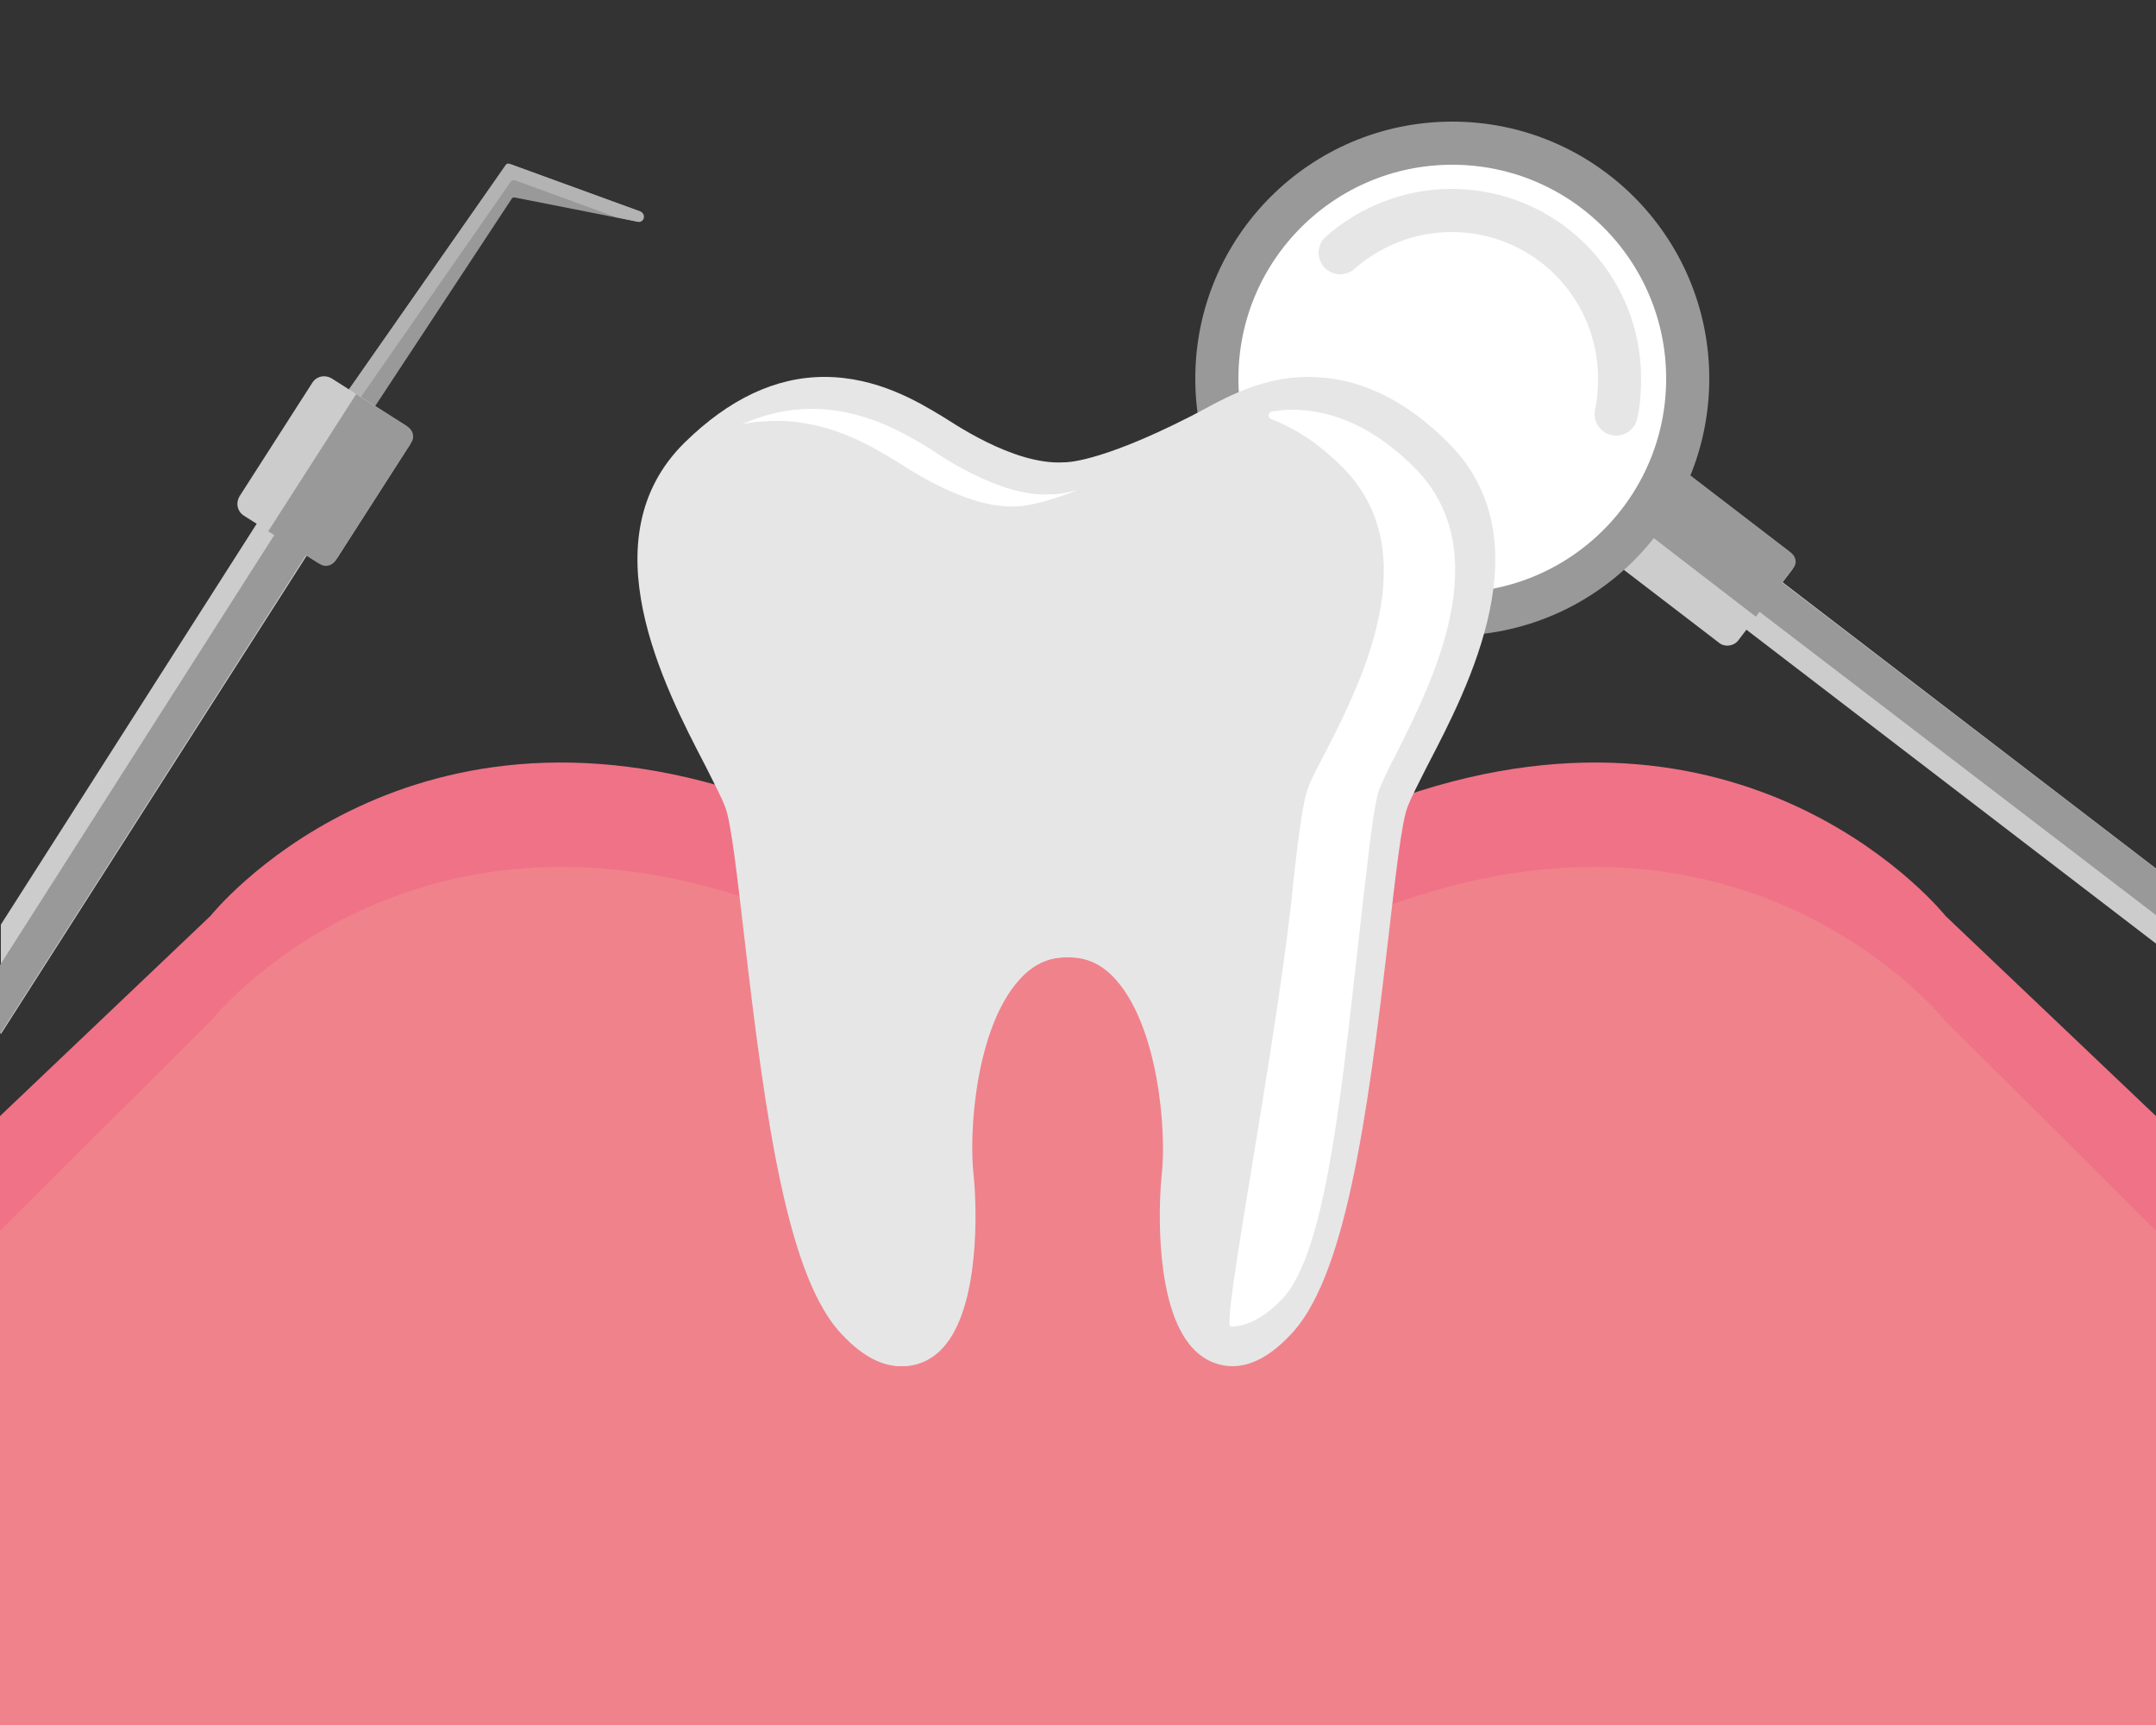 <?xml version="1.0" encoding="UTF-8"?>
<svg xmlns="http://www.w3.org/2000/svg" xml:space="preserve" id="Ebene_1" x="0" y="0" version="1.1" viewBox="0 0 250 200">
  <rect x="0" y="0" width="250" height="200" fill="#333333" stroke="none"/>
  <style>.st0{fill:#ccc}.st3{fill:#999}.st7{fill:#e6e6e6}.st8{fill:#fff}</style>
  <path d="m250 100.7-43.7-33.5c-1.2-.9-2.9-.7-3.8.5l-.9 1.2c-.9 1.2-.7 2.9.5 3.8l47.9 36.7v-8.7zM35 60.2l-1.2-.8c-1.3-.8-2.9-.4-3.7.8l-30 47v12.7l35.8-56c.7-1.3.3-2.9-.9-3.7z" class="st0"></path>
  <path fill="#f07286" d="M225.6 106.2s-22.1-27.8-62.8-13.9c-14 4.8-26.9 6.4-37.8 6.5-10.9-.1-23.8-1.7-37.8-6.5-40.7-13.9-62.8 13.9-62.8 13.9L0 129.4V200h250v-70.6l-24.4-23.2z"></path>
  <path fill="#f0828c" d="M225.5 118.3s-22.1-27.8-62.8-13.9c-14 4.8-26.9 6.4-37.7 6.5-10.9-.1-23.8-1.7-37.7-6.5-40.7-13.9-62.8 13.9-62.8 13.9L0 142.7V200h250v-57.3l-24.5-24.4z"></path>
  <path d="m39.8 46.1 18.8-26.9c.1-.2.3-.2.5-.2l15.1 5.5c.7.3.4 1.4-.3 1.2l-14.2-2.8c-.2 0-.3 0-.4.2L42.7 48.3" class="st3"></path>
  <path fill="#b3b3b3" d="M59.2 21.1c.1-.2.3-.2.5-.2l11.8 4.3 2.4.5c.8.2 1.1-.9.3-1.2L59.1 19c-.2-.1-.4 0-.5.2L39.8 46.1l1.3 1 18.1-26z"></path>
  <path d="m207.7 66.2-6.1 8c-.5.7-1.6.9-2.3.3L186.9 65c-.7-.5-.9-1.6-.3-2.3l6.1-8c.5-.7 1.6-.9 2.3-.3l12.4 9.5c.7.6.9 1.6.3 2.3z" class="st0"></path>
  <path d="m207.9 65.9-4.3 5.6-13.9-10.7c-.6-.4-.7-1.2-.2-1.8l3.5-4.6c.4-.6 1.2-.7 1.8-.2l12.9 9.9c.6.5.7 1.3.2 1.8z" class="st3"></path>
  <circle cx="168.4" cy="43.9" r="27.3" fill="#fff" stroke="#999" stroke-miterlimit="10" stroke-width="5"></circle>
  <path fill="#fff" stroke="#e6e6e6" stroke-linecap="round" stroke-miterlimit="10" stroke-width="5" d="M155.4 29.3c3.4-3 8-4.9 12.9-4.9 10.8 0 19.5 8.7 19.5 19.5 0 1.4-.1 2.8-.4 4.1"></path>
  <path d="m36.8 65.2-8.5-5.4c-.8-.5-1-1.5-.5-2.3l8.4-13.1c.5-.8 1.5-1 2.3-.5l8.5 5.4c.8.5 1 1.5.5 2.3l-8.4 13.1c-.5.8-1.5 1-2.3.5z" class="st0"></path>
  <path d="m37.1 65.4-6-3.8 10.2-15.9 6 3.8c.6.4.8 1.2.4 1.8L38.9 65c-.4.6-1.2.8-1.8.4z" class="st3"></path>
  <path d="M142.9 158.4c-1.2 0-3.1-.4-4.7-2.2-4.2-4.7-3.9-16-3.5-19.9.6-5.2-.4-17.2-5.3-22.7-1.5-1.7-3.3-2.6-5.4-2.6h-.6c-2.1 0-3.9.9-5.4 2.6-4.9 5.5-5.9 17.5-5.3 22.7.4 4 .7 15.3-3.5 19.9-1.6 1.8-3.4 2.2-4.7 2.2-2.2 0-4.4-1.1-6.7-3.5-6.4-6.4-9-24.7-11.5-46.3-.8-6.8-1.5-13.2-2.2-15-.4-1.1-1.3-2.8-2.3-4.8-4.8-9.2-13.7-26.4-2.4-37.5 5.1-5 10.5-7.6 16.2-7.6 6.1 0 10.9 2.9 13.7 4.6.6.3 8.1 5.7 14.1 5.3 0 0 3.8.2 14.6-5.3 3-1.5 7.6-4.6 13.7-4.6 5.7 0 11.1 2.5 16.2 7.6 11.3 11.2 2.4 28.3-2.4 37.5-1 2-1.9 3.7-2.3 4.8-.7 1.8-1.4 8.2-2.2 15-2.5 21.6-5.1 39.9-11.5 46.3-2.2 2.3-4.4 3.5-6.6 3.5z" class="st7"></path>
  <path d="M90.1 48.8c6.1 0 10.9 2.9 13.7 4.6.6.3 8.1 5.7 14.1 5.3 0 0 2 .1 7.1-1.9-2.2.6-3.1.5-3.1.5-5.9.5-13.5-4.9-14.1-5.3-2.8-1.7-7.6-4.6-13.7-4.6-2.7 0-5.4.6-8.1 1.8 1.4-.3 2.8-.4 4.1-.4zM164 54.2c-4.4-4.4-9.2-6.7-14.2-6.7-.8 0-1.5.1-2.3.2-.5.1-.5.7-.1.9 2.9 1.1 5.6 2.9 8.3 5.6 9.8 9.9 2.1 25-2.1 33.2-.9 1.7-1.7 3.2-2 4.2-.6 1.6-1.3 7.3-1.9 13.3-2.2 19-8.1 48.9-7 48.9 1.9 0 3.8-1 5.9-3.1 5.5-5.6 7.2-26.8 9.4-45.8.7-6 1.3-11.6 1.9-13.3.4-1 1.1-2.5 2-4.2 4.1-8.2 11.9-23.4 2.1-33.2z" class="st8"></path>
  <path d="M120.1 109.5h-.8c-2.8 0-5.2.9-7.3 2.8-6.6 5.8-7.9 18.5-7.1 24 .6 4.1.9 15.6-4.3 20.8 1.4.9 2.8 1.3 4.1 1.3 1.2 0 3.1-.4 4.7-2.2 4.2-4.7 3.9-16 3.5-19.9-.6-5.2.3-17.2 5.3-22.7 1.5-1.7 3.3-2.6 5.4-2.6h.6c.7 0 1.3.1 2 .3-1.9-1.2-3.9-1.8-6.1-1.8z" class="st7"></path>
  <path d="M35.4 60.5c-1-.6-2.3-.4-3 .6L0 111.9v8l36.1-56.5c.6-1 .3-2.3-.7-2.9zM250 100.7l-44.2-33.8c-.9-.7-2.3-.5-3 .4-.7.9-.5 2.3.4 3l46.8 35.8v-5.4z" class="st3"></path>
</svg>
